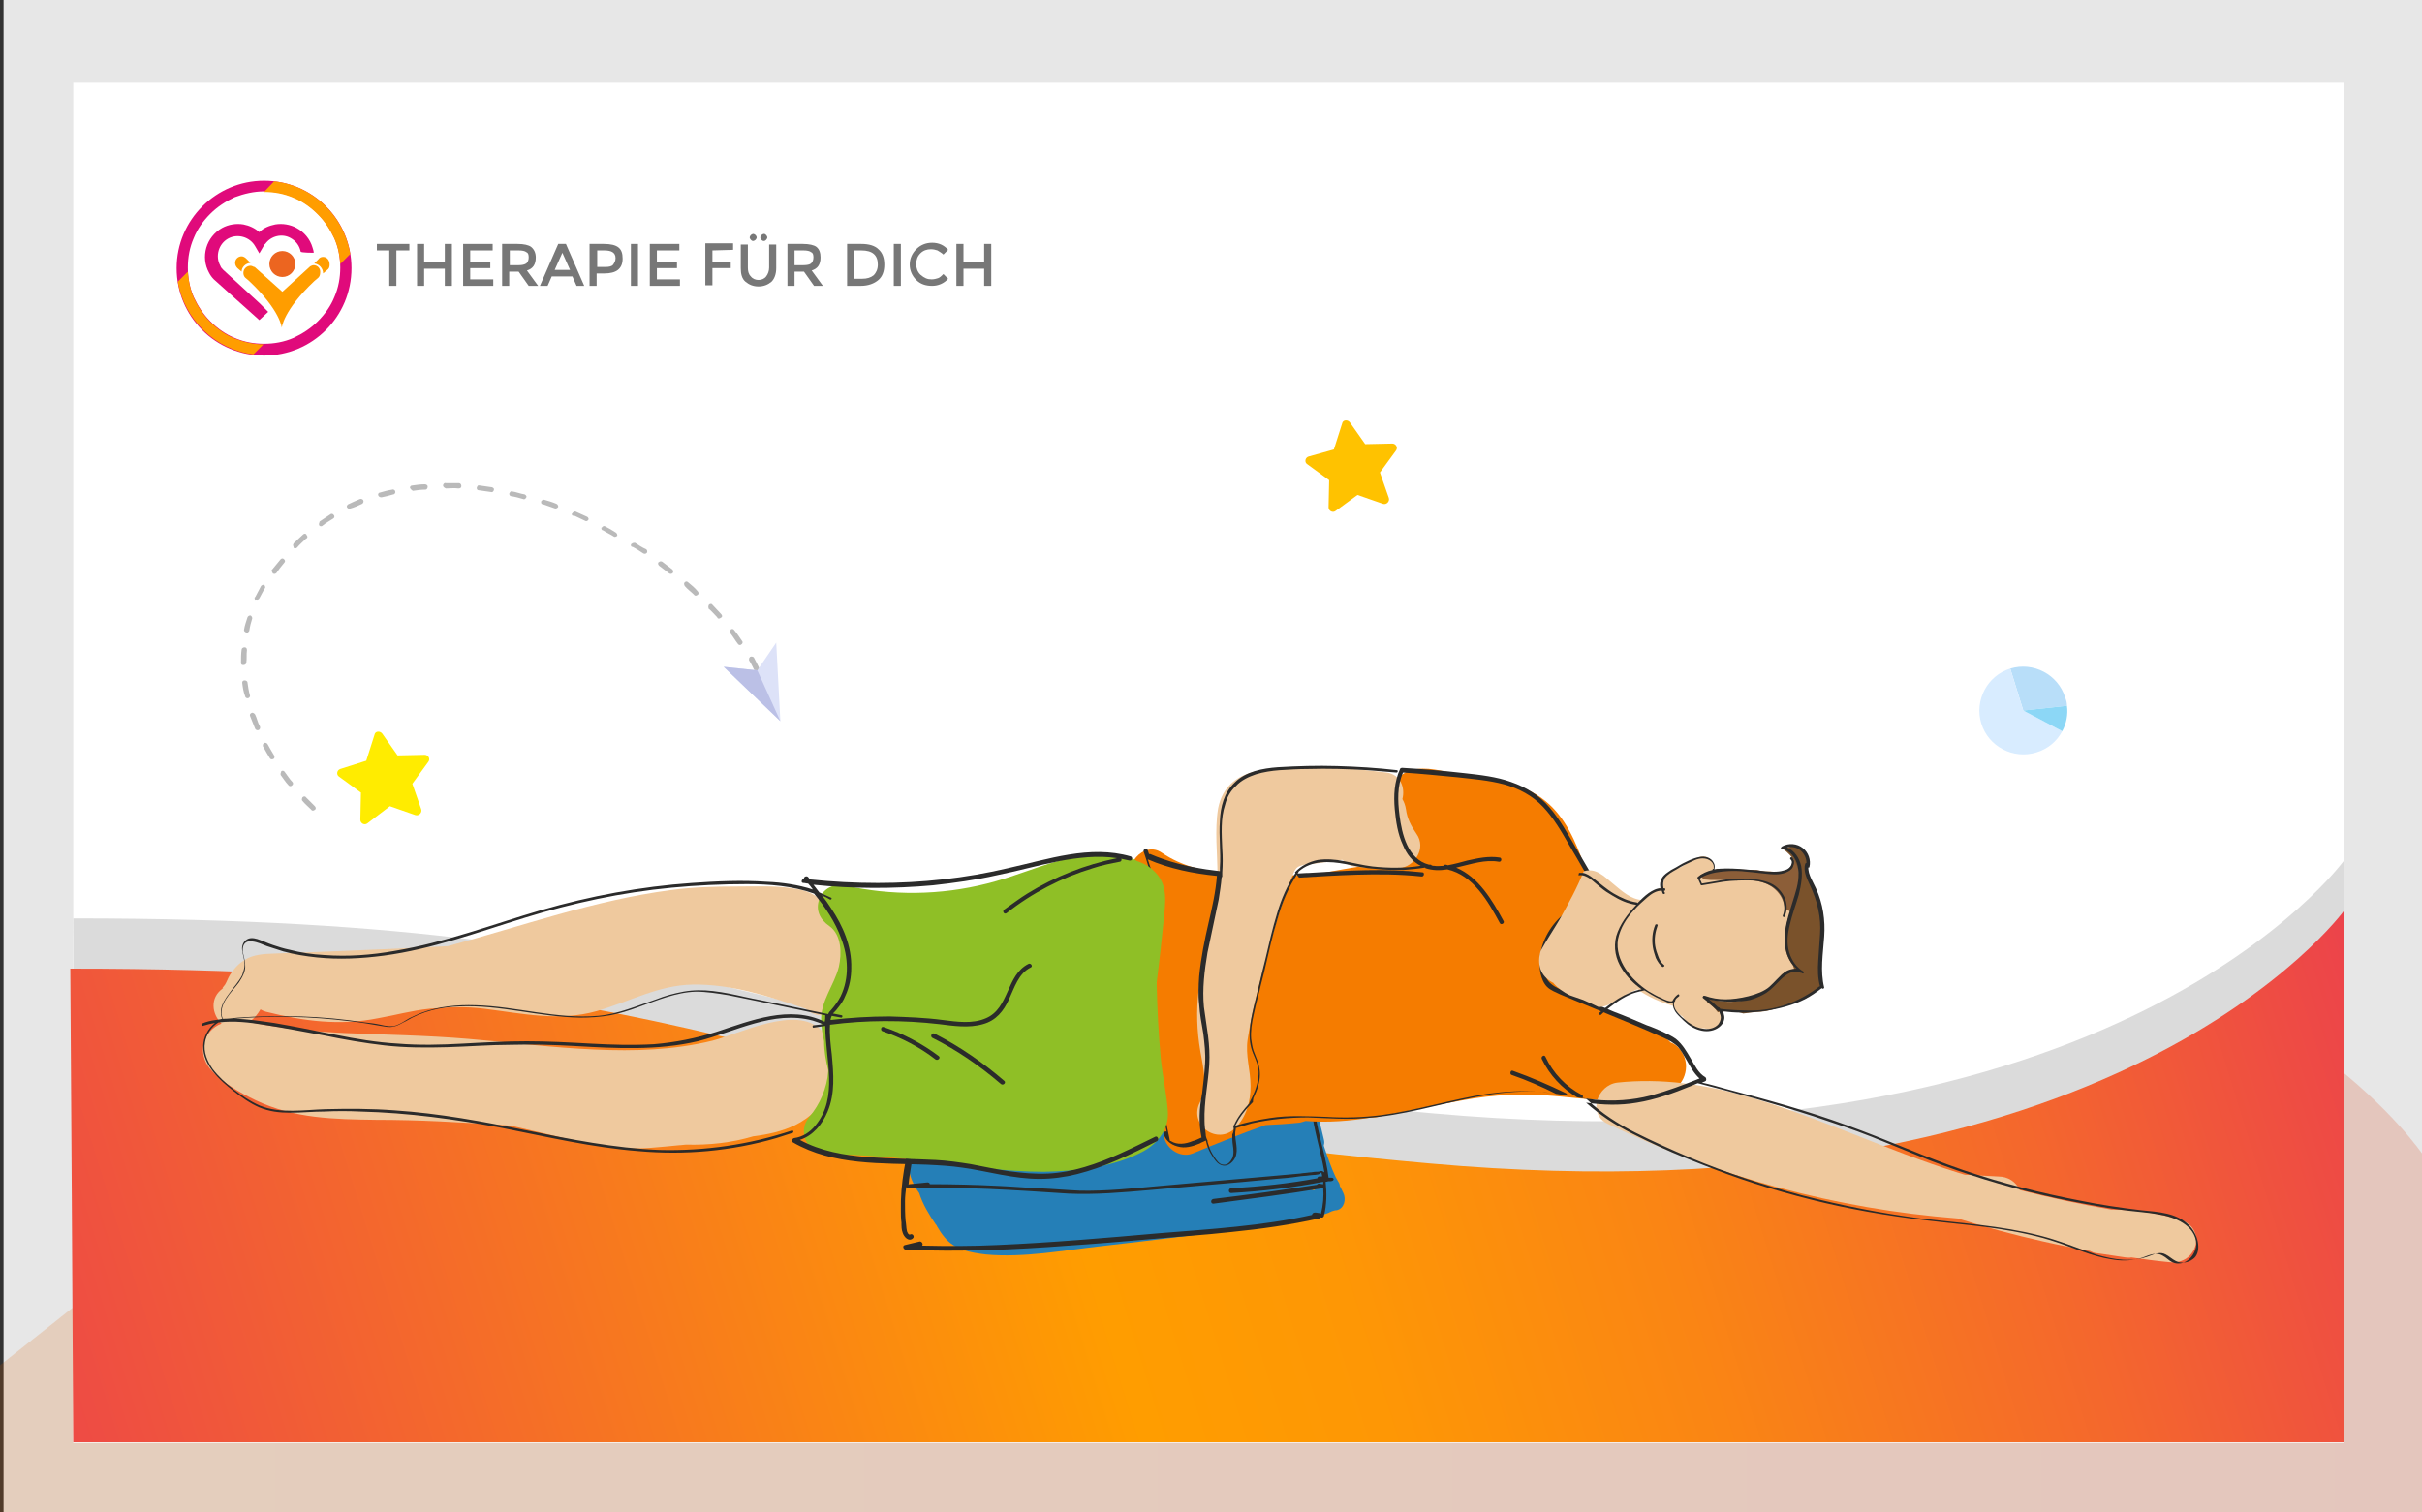 <?xml version="1.0" encoding="utf-8"?>
<!-- Generator: Adobe Illustrator 24.3.0, SVG Export Plug-In . SVG Version: 6.00 Build 0)  -->
<svg version="1.1" id="Ebene_1" xmlns="http://www.w3.org/2000/svg" xmlns:xlink="http://www.w3.org/1999/xlink" x="0px" y="0px"
	 viewBox="0 0 410 256" style="enable-background:new 0 0 410 256;" xml:space="preserve">
<rect x="0" y="0" width="410" height="256" fill="#333333" stroke="none"/>
<style type="text/css">
	.st0{fill:#E7E7E7;}
	.st1{opacity:0.18;fill:url(#SVGID_1_);enable-background:new    ;}
	.st2{fill:#FFFFFF;}
	.st3{fill:#FFC200;}
	.st4{fill:#B8DEF9;}
	.st5{fill:#D8ECFF;}
	.st6{fill:#8CD7F6;}
	.st7{fill:#FFEC00;}
	.st8{fill:#BABABA;}
	.st9{fill:#DDE2F8;}
	.st10{fill:#BBC0E6;}
	.st11{fill:#777777;}
	.st12{fill:#E00A7B;}
	.st13{fill:#FF9D00;}
	.st14{fill:#EC6520;}
	.st15{fill:#DBDBDB;}
	.st16{fill:url(#SVGID_2_);}
	.st17{fill:#257FB7;}
	.st18{fill:#2B2B2B;}
	.st19{fill:#F57C00;}
	.st20{fill:#EFC99E;}
	.st21{fill:#8FBF26;}
	.st22{fill:#8C5E38;}
	.st23{fill:#7A522B;}
</style>
<rect x="0.6" class="st0" width="409.4" height="256"/>
<linearGradient id="SVGID_1_" gradientUnits="userSpaceOnUse" x1="-1.217" y1="-692.353" x2="411.236" y2="-692.353" gradientTransform="matrix(1 0 0 -1 0 -488)">
	<stop  offset="0" style="stop-color:#D66100"/>
	<stop  offset="1" style="stop-color:#D83300"/>
</linearGradient>
<path class="st1" d="M410.9,196.6c0,0-15-24.8-63.5-41.3S37.3,205.9,15.6,218.8l-15.9,12.6V256h410.4L410.9,196.6z"/>
<g>
	<g>
		<rect x="12.4" y="14" class="st2" width="384.4" height="230.3"/>
	</g>
</g>
<path class="st3" d="M229.8,83.8l4.3,1.5c0.6,0.2,1.2-0.4,1-1l-1.5-4.3l2.7-3.7c0.4-0.5,0-1.2-0.6-1.2l-4.6,0.1l-2.6-3.7
	c-0.4-0.5-1.2-0.4-1.3,0.2l-1.4,4.4l-4.3,1.2c-0.6,0.2-0.7,1-0.2,1.3l3.7,2.7l-0.1,4.6c0,0.6,0.7,1,1.2,0.6L229.8,83.8z"/>
<g>
	<path class="st4" d="M349.9,119.5c0-0.5-0.1-0.9-0.3-1.4c-1.2-3.9-5.4-6.1-9.3-4.9l2.2,7.1L349.9,119.5z"/>
	<path class="st5" d="M340.3,113.2c-3.9,1.2-6.1,5.4-4.9,9.3s5.4,6.1,9.3,4.9c2-0.6,3.5-1.9,4.4-3.6l-6.6-3.5L340.3,113.2z"/>
	<path class="st6" d="M342.5,120.3l6.6,3.5c0.7-1.3,1-2.8,0.8-4.3L342.5,120.3z"/>
</g>
<path class="st7" d="M66,136.5l4.3,1.5c0.6,0.2,1.2-0.4,1-1l-1.5-4.3l2.7-3.7c0.4-0.5,0-1.2-0.6-1.2l-4.6,0.1l-2.6-3.7
	c-0.4-0.5-1.2-0.4-1.3,0.2l-1.4,4.4l-4.4,1.4c-0.6,0.2-0.7,1-0.2,1.3l3.7,2.7l-0.1,4.6c0,0.6,0.7,1,1.2,0.6L66,136.5z"/>
<g>
	<path class="st8" d="M40.8,112.2L40.8,112.2c0-0.7,0-1.5,0.1-2.2c0-0.2,0.2-0.4,0.5-0.4s0.4,0.2,0.4,0.5c-0.1,0.7,0,1.4-0.1,2.1
		c0,0.2-0.2,0.4-0.5,0.4S40.8,112.5,40.8,112.2z M41,115.6c0-0.2,0.1-0.4,0.4-0.4c0.2,0,0.5,0.1,0.5,0.4c0.1,0.7,0.2,1.4,0.4,2.1
		c0.1,0.2-0.1,0.5-0.3,0.5c-0.2,0.1-0.5-0.1-0.5-0.3C41.2,117.1,41.1,116.4,41,115.6C41,115.7,41,115.7,41,115.6z M41.3,106.7
		L41.3,106.7c0.1-0.8,0.4-1.5,0.6-2.2c0.1-0.2,0.3-0.3,0.5-0.3c0.2,0.1,0.3,0.3,0.3,0.5c-0.2,0.6-0.4,1.4-0.5,2.1
		c-0.1,0.2-0.3,0.4-0.5,0.3C41.4,107,41.3,106.8,41.3,106.7z M42.3,121.1c0-0.2,0.1-0.3,0.3-0.4s0.5,0.1,0.6,0.3
		c0.3,0.6,0.4,1.3,0.8,2c0.1,0.2,0,0.5-0.2,0.6s-0.5,0-0.6-0.2c-0.3-0.7-0.5-1.3-0.8-2C42.3,121.2,42.3,121.1,42.3,121.1z
		 M43.1,101.3c0-0.1,0-0.2,0.1-0.2c0.3-0.6,0.7-1.3,1-1.9c0.2-0.2,0.4-0.2,0.5-0.2c0.2,0.2,0.2,0.4,0.2,0.5c-0.4,0.6-0.7,1.3-1,1.8
		c-0.1,0.2-0.4,0.3-0.5,0.2C43.2,101.6,43.1,101.5,43.1,101.3z M44.5,126.2c0-0.2,0.1-0.3,0.2-0.4c0.2-0.1,0.5,0,0.6,0.2
		c0.3,0.6,0.7,1.2,1.1,1.9c0.1,0.2,0.1,0.5-0.1,0.6s-0.5,0.1-0.6-0.1c-0.4-0.6-0.7-1.2-1.1-1.9C44.5,126.4,44.5,126.3,44.5,126.2z
		 M46,96.6c0-0.1,0-0.2,0.1-0.2c0.5-0.6,0.9-1.1,1.4-1.7c0.2-0.2,0.4-0.2,0.6,0s0.2,0.4,0,0.6c-0.5,0.6-0.9,1.1-1.3,1.7
		c-0.2,0.2-0.4,0.2-0.6,0.1C46,96.8,46,96.6,46,96.6z M47.5,131c0-0.2,0.1-0.2,0.1-0.4c0.2-0.2,0.5-0.1,0.6,0.1
		c0.4,0.5,0.8,1.2,1.3,1.7c0.2,0.2,0.1,0.5-0.1,0.6c-0.2,0.2-0.5,0.1-0.6-0.1c-0.5-0.5-0.9-1.2-1.3-1.7
		C47.5,131.2,47.5,131.1,47.5,131z M49.6,92.3c0-0.1,0.1-0.2,0.1-0.3c0.5-0.5,1.1-1,1.6-1.5c0.2-0.2,0.5-0.2,0.6,0.1
		c0.2,0.2,0.2,0.5-0.1,0.6c-0.5,0.5-1.1,1-1.5,1.5c-0.2,0.2-0.5,0.2-0.6,0C49.7,92.5,49.6,92.4,49.6,92.3z M51.1,135.3
		c0-0.1,0.1-0.2,0.1-0.3c0.2-0.2,0.5-0.2,0.6,0c0.5,0.5,1,1,1.5,1.5c0.2,0.2,0.2,0.5,0,0.6c-0.2,0.2-0.5,0.2-0.6,0
		c-0.5-0.5-1.1-1-1.5-1.5C51.1,135.5,51.1,135.5,51.1,135.3z M54,88.7c0-0.2,0.1-0.2,0.1-0.4c0.6-0.4,1.2-0.8,1.8-1.2
		c0.2-0.2,0.5-0.1,0.6,0.1c0.2,0.2,0.1,0.5-0.1,0.6c-0.6,0.4-1.2,0.7-1.8,1.2c-0.2,0.2-0.5,0.1-0.6-0.1C54,88.9,54,88.8,54,88.7z
		 M58.7,85.8c0-0.2,0.1-0.3,0.2-0.4c0.6-0.3,1.3-0.6,2-0.9c0.2-0.1,0.5,0,0.6,0.2s0,0.5-0.2,0.6c-0.6,0.3-1.3,0.6-2,0.8
		C59.1,86.2,58.8,86.1,58.7,85.8C58.7,85.9,58.7,85.9,58.7,85.8z M64,83.8c0-0.2,0.1-0.4,0.3-0.4c0.7-0.2,1.4-0.4,2.1-0.5
		c0.2-0.1,0.5,0.1,0.5,0.3c0.1,0.2-0.1,0.5-0.3,0.5c-0.7,0.2-1.4,0.4-2,0.5C64.3,84.2,64.1,84.1,64,83.8L64,83.8z M69.4,82.6
		c0-0.2,0.1-0.4,0.4-0.4c0.7-0.1,1.4-0.2,2.1-0.2c0.2,0,0.5,0.1,0.5,0.4c0,0.2-0.1,0.5-0.4,0.5c-0.7,0-1.4,0.1-2.1,0.2
		C69.7,83,69.5,82.8,69.4,82.6L69.4,82.6z M75,82.2L75,82.2c0-0.2,0.2-0.5,0.5-0.4c0.7,0,1.4,0,2.2,0c0.2,0,0.4,0.2,0.4,0.5
		s-0.2,0.4-0.5,0.4c-0.7-0.1-1.4,0-2.1,0C75.2,82.6,75,82.4,75,82.2z M80.7,82.6C80.7,82.5,80.7,82.5,80.7,82.6
		c0.1-0.3,0.2-0.5,0.5-0.4c0.7,0.1,1.4,0.2,2.1,0.3c0.2,0.1,0.4,0.2,0.3,0.5c-0.1,0.2-0.2,0.4-0.5,0.3c-0.7-0.1-1.4-0.2-2.1-0.3
		C80.8,83,80.7,82.8,80.7,82.6z M86.2,83.6L86.2,83.6c0.1-0.3,0.3-0.5,0.5-0.4c0.7,0.1,1.4,0.4,2.1,0.5c0.2,0.1,0.4,0.3,0.3,0.5
		s-0.3,0.4-0.5,0.3c-0.7-0.2-1.4-0.4-2.1-0.5C86.3,84,86.2,83.7,86.2,83.6z M91.6,85.1c0-0.1,0-0.1,0-0.2c0.1-0.2,0.3-0.3,0.5-0.3
		c0.7,0.2,1.4,0.4,2.1,0.7c0.2,0.1,0.3,0.3,0.3,0.5c-0.1,0.2-0.3,0.3-0.5,0.3c-0.6-0.2-1.4-0.5-2-0.7C91.7,85.4,91.6,85.2,91.6,85.1
		z M96.8,87.1c0-0.1,0-0.2,0.1-0.2c0.1-0.2,0.3-0.3,0.5-0.3c0.6,0.3,1.4,0.6,2,0.9c0.2,0.1,0.3,0.4,0.2,0.5
		c-0.1,0.2-0.4,0.3-0.5,0.2c-0.6-0.3-1.3-0.6-1.9-0.9C96.9,87.4,96.8,87.2,96.8,87.1z M101.8,89.5c0-0.1,0-0.2,0.1-0.2
		c0.1-0.2,0.4-0.3,0.5-0.2c0.6,0.3,1.3,0.7,1.9,1.1c0.2,0.2,0.2,0.4,0.2,0.5c-0.2,0.2-0.4,0.2-0.5,0.2c-0.6-0.4-1.3-0.7-1.9-1.1
		C101.9,89.8,101.8,89.6,101.8,89.5z M106.8,92.3c0-0.1,0-0.2,0.1-0.2c0.2-0.2,0.4-0.2,0.6-0.2c0.6,0.4,1.2,0.8,1.9,1.1
		c0.2,0.2,0.2,0.4,0.1,0.6c-0.2,0.2-0.4,0.2-0.6,0.1c-0.6-0.4-1.2-0.8-1.8-1.1C106.8,92.6,106.8,92.4,106.8,92.3z M111.4,95.4
		c0-0.1,0-0.2,0.1-0.2c0.2-0.2,0.4-0.2,0.6-0.1c0.6,0.5,1.1,0.8,1.7,1.3c0.2,0.2,0.2,0.4,0.1,0.6c-0.2,0.2-0.4,0.2-0.6,0.1
		c-0.6-0.5-1.1-0.8-1.7-1.3C111.4,95.6,111.4,95.5,111.4,95.4z M115.8,98.9c0-0.1,0-0.2,0.1-0.3c0.2-0.2,0.4-0.2,0.6,0
		c0.6,0.5,1.1,0.9,1.6,1.5c0.2,0.2,0.2,0.5,0,0.6c-0.2,0.2-0.5,0.2-0.6,0c-0.5-0.5-1.1-0.9-1.6-1.5C115.9,99.1,115.8,99,115.8,98.9z
		 M119.9,102.7c0-0.1,0.1-0.2,0.1-0.3c0.2-0.2,0.5-0.2,0.6,0c0.5,0.5,1,1.1,1.5,1.6c0.2,0.2,0.2,0.5-0.1,0.6
		c-0.2,0.2-0.5,0.2-0.6-0.1c-0.5-0.5-1-1.1-1.5-1.5C120,102.9,119.9,102.8,119.9,102.7z M123.6,106.9c0-0.2,0.1-0.2,0.1-0.3
		c0.2-0.2,0.5-0.1,0.6,0.1c0.5,0.6,0.9,1.2,1.3,1.8c0.2,0.2,0.1,0.5-0.1,0.6c-0.2,0.2-0.5,0.1-0.6-0.1c-0.4-0.5-0.8-1.2-1.2-1.7
		C123.6,107.1,123.6,107,123.6,106.9z M126.8,111.6c0-0.2,0.1-0.3,0.2-0.4c0.2-0.1,0.5,0,0.6,0.1c0.3,0.6,0.7,1.3,1,2
		c0.1,0.2,0,0.5-0.2,0.6s-0.5,0-0.6-0.2c-0.3-0.6-0.6-1.3-1-1.9C126.8,111.8,126.8,111.7,126.8,111.6z"/>
</g>
<g>
	<g>
		<polygon class="st9" points="132.1,122.1 131.4,108.8 128.2,113.5 122.5,112.9 		"/>
	</g>
	<g>
		<polygon class="st10" points="132.1,122.1 128.2,113.5 122.5,112.9 		"/>
	</g>
</g>
<g>
	<g>
		<g>
			<g>
				<path class="st11" d="M67.1,42.4v6h-1.2v-6h-2.1v-1.1h5.5v1.1H67.1z"/>
			</g>
		</g>
		<g>
			<g>
				<path class="st11" d="M70.6,48.4v-7.1h1.2v3.1h3.5v-3.1h1.2v7.1h-1.2v-2.9h-3.5v2.9H70.6z"/>
			</g>
		</g>
		<g>
			<g>
				<path class="st11" d="M83.4,41.3v1.1h-3.8v1.9H83v1.1h-3.4v1.9h3.9v1.1h-5.1v-7.1H83.4z"/>
			</g>
		</g>
		<g>
			<g>
				<path class="st11" d="M90.7,43.6c0,1.2-0.5,1.9-1.5,2.2l1.9,2.6h-1.6L87.8,46h-1.6v2.4H85v-7.1h2.6c1.1,0,1.9,0.2,2.3,0.5
					C90.4,42.2,90.7,42.8,90.7,43.6z M89.1,44.6c0.2-0.2,0.4-0.5,0.4-1s-0.1-0.8-0.4-0.9c-0.2-0.2-0.7-0.3-1.3-0.3h-1.5v2.5h1.5
					C88.4,44.9,88.8,44.8,89.1,44.6z"/>
			</g>
		</g>
		<g>
			<g>
				<path class="st11" d="M93.4,46.8l-0.7,1.6h-1.3l3.1-7.1h1.3l3.1,7.1h-1.3l-0.7-1.6H93.4z M96.5,45.7l-1.3-2.9l-1.3,2.9H96.5z"/>
			</g>
		</g>
		<g>
			<g>
				<path class="st11" d="M104.7,41.9c0.5,0.4,0.7,1,0.7,1.9s-0.3,1.5-0.8,1.9s-1.3,0.6-2.3,0.6H101v2.1h-1.2v-7.1h2.4
					C103.4,41.3,104.2,41.5,104.7,41.9z M103.8,44.8c0.2-0.3,0.4-0.6,0.4-1.1s-0.2-0.8-0.5-1s-0.8-0.3-1.4-0.3h-1.2v2.8h1.4
					C103.1,45.2,103.6,45.1,103.8,44.8z"/>
			</g>
		</g>
		<g>
			<g>
				<path class="st11" d="M106.8,41.3h1.2v7.1h-1.2V41.3z"/>
			</g>
		</g>
		<g>
			<g>
				<path class="st11" d="M115,41.3v1.1h-3.8v1.9h3.4v1.1h-3.4v1.9h3.9v1.1H110v-7.1H115z"/>
			</g>
		</g>
		<g>
			<g>
				<path class="st11" d="M120.6,42.4v1.9h3.1v1.1h-3.1v2.9h-1.2v-7.1h4.7v1.1L120.6,42.4L120.6,42.4z"/>
			</g>
		</g>
		<g>
			<g>
				<path class="st11" d="M127.1,46.8c0.3,0.4,0.8,0.6,1.3,0.6c0.5,0,1-0.2,1.3-0.6c0.3-0.4,0.5-0.9,0.5-1.5v-3.9h1.2v4
					c0,1-0.3,1.8-0.8,2.3c-0.6,0.5-1.3,0.8-2.2,0.8c-0.9,0-1.6-0.3-2.2-0.8s-0.8-1.3-0.8-2.3v-4h1.2v3.9
					C126.6,45.9,126.7,46.4,127.1,46.8z M127.5,40.8c-0.2,0-0.3-0.1-0.4-0.2c-0.1-0.1-0.2-0.3-0.2-0.4c0-0.1,0.1-0.3,0.2-0.4
					c0.1-0.1,0.3-0.2,0.4-0.2s0.3,0.1,0.4,0.2c0.1,0.1,0.2,0.3,0.2,0.4c0,0.1-0.1,0.3-0.2,0.4C127.8,40.7,127.6,40.8,127.5,40.8z
					 M129.3,40.8c-0.2,0-0.3-0.1-0.4-0.2s-0.2-0.3-0.2-0.4c0-0.1,0.1-0.3,0.2-0.4s0.3-0.2,0.4-0.2c0.2,0,0.3,0.1,0.4,0.2
					c0.1,0.1,0.2,0.3,0.2,0.4c0,0.1-0.1,0.3-0.2,0.4S129.5,40.8,129.3,40.8z"/>
			</g>
		</g>
		<g>
			<g>
				<path class="st11" d="M138.9,43.6c0,1.2-0.5,1.9-1.5,2.2l1.9,2.6h-1.5l-1.7-2.4h-1.6v2.4h-1.2v-7.1h2.6c1.1,0,1.9,0.2,2.3,0.5
					C138.7,42.2,138.9,42.8,138.9,43.6z M137.3,44.6c0.2-0.2,0.4-0.5,0.4-1s-0.1-0.8-0.4-0.9c-0.2-0.2-0.7-0.3-1.3-0.3h-1.5v2.5h1.5
					C136.6,44.9,137.1,44.8,137.3,44.6z"/>
			</g>
		</g>
		<g>
			<g>
				<path class="st11" d="M148.7,42.2c0.7,0.6,1,1.5,1,2.6s-0.3,2-1,2.6s-1.7,1-3,1h-2.3v-7.1h2.4C147.1,41.3,148.1,41.6,148.7,42.2
					z M148.6,44.8c0-1.6-0.9-2.4-2.8-2.4h-1.2v4.8h1.3c0.9,0,1.5-0.2,2-0.6C148.3,46.2,148.6,45.6,148.6,44.8z"/>
			</g>
		</g>
		<g>
			<g>
				<path class="st11" d="M151.3,41.3h1.2v7.1h-1.2V41.3z"/>
			</g>
		</g>
		<g>
			<g>
				<path class="st11" d="M157.7,47.3c0.4,0,0.8-0.1,1.1-0.2c0.3-0.1,0.6-0.4,0.9-0.7l0.8,0.8c-0.7,0.8-1.7,1.2-2.7,1.2
					c-1.1,0-2-0.3-2.7-1s-1.1-1.6-1.1-2.6s0.4-1.9,1.1-2.6c0.7-0.7,1.6-1.1,2.7-1.1s2,0.4,2.7,1.2l-0.8,0.8c-0.3-0.3-0.7-0.5-1-0.7
					c-0.3-0.1-0.7-0.2-1.1-0.2c-0.7,0-1.3,0.2-1.8,0.7s-0.7,1.1-0.7,1.8s0.2,1.3,0.7,1.8C156.5,47.1,157,47.3,157.7,47.3z"/>
			</g>
		</g>
		<g>
			<g>
				<path class="st11" d="M161.9,48.4v-7.1h1.2v3.1h3.5v-3.1h1.2v7.1h-1.2v-2.9h-3.5v2.9H161.9z"/>
			</g>
		</g>
	</g>
	<g>
		<path class="st12" d="M44.7,32.4c1.7,0,3.4,0.3,5,1c1.5,0.6,2.9,1.6,4.1,2.8c1.2,1.2,2.1,2.6,2.8,4.1c0.7,1.6,1,3.3,1,5
			s-0.3,3.4-1,5c-0.6,1.5-1.6,2.9-2.8,4.1c-1.2,1.2-2.6,2.1-4.1,2.8c-1.6,0.7-3.3,1-5,1s-3.4-0.3-5-1c-1.5-0.6-2.9-1.6-4.1-2.8
			c-1.2-1.2-2.1-2.6-2.8-4.1c-0.7-1.6-1-3.3-1-5s0.3-3.4,1-5c0.6-1.5,1.6-2.9,2.8-4.1c1.2-1.2,2.6-2.1,4.1-2.8
			C41.3,32.8,43,32.4,44.7,32.4 M44.7,30.6c-8.1,0-14.8,6.6-14.8,14.8s6.6,14.8,14.8,14.8s14.8-6.6,14.8-14.8S52.9,30.6,44.7,30.6
			L44.7,30.6z"/>
		<path class="st13" d="M42.9,60l1.7-1.7c-1.7,0-3.3-0.4-4.9-1c-1.5-0.6-2.9-1.6-4.1-2.8c-1.2-1.2-2.1-2.6-2.8-4.1
			c-0.6-1.4-0.9-2.9-1-4.4l-1.7,1.7C31.2,54.1,36.4,59.2,42.9,60z"/>
		<path class="st13" d="M46.4,30.7l-1.7,1.8l0,0c1.7,0,3.4,0.3,5,1c1.5,0.6,2.9,1.6,4.1,2.8c1.2,1.2,2.1,2.6,2.8,4.1
			c0.6,1.4,0.9,2.8,1,4.3l1.7-1.7C58.2,36.4,52.9,31.4,46.4,30.7z"/>
		<ellipse class="st14" cx="47.8" cy="44.7" rx="2.2" ry="2.2"/>
		<path class="st12" d="M53.1,42.8c0-0.3-0.1-0.6-0.2-0.9c-0.4-1.4-1.4-2.6-2.7-3.3c-1.1-0.6-2.4-0.8-3.6-0.6c-1,0.2-2,0.6-2.7,1.3
			c-0.8-0.7-1.7-1.1-2.7-1.3c-1.2-0.2-2.5,0-3.6,0.6c-2.7,1.5-3.7,4.9-2.2,7.6c0.2,0.4,0.5,0.8,0.8,1.1l0,0l7.7,6.9l1.5-1.4
			l-1.5-1.5l-6.1-5.6c-0.2-0.2-0.4-0.4-0.5-0.7c-0.9-1.6-0.3-3.7,1.3-4.6c1.6-0.9,3.7-0.3,4.6,1.3l0.7,1.2l0.7-1.2l0,0
			c0-0.1,0.1-0.2,0.2-0.3c0,0,0-0.1,0.1-0.1c1-1.4,2.9-1.8,4.3-1c0.9,0.5,1.5,1.3,1.7,2.3C50.9,42.8,53.1,42.8,53.1,42.8z"/>
		<path class="st2" d="M54.1,46.7L54.1,46.7C54.1,46.6,54.2,46.6,54.1,46.7C54.1,46.6,54.1,46.6,54.1,46.7z"/>
		<path class="st2" d="M41.4,46.6L41.4,46.6L41.4,46.6L41.4,46.6z"/>
		<path class="st13" d="M54.7,43.5c-0.3,0-0.6,0.1-0.8,0.4l-0.7,0.7c0.8,0.1,1.5,0.8,1.5,1.7l0.7-0.6c0.3-0.2,0.4-0.5,0.4-0.9
			C55.8,44,55.3,43.5,54.7,43.5z"/>
		<path class="st13" d="M42.4,44.5l-0.7-0.7c-0.2-0.2-0.5-0.4-0.8-0.4c-0.6,0-1.1,0.5-1.1,1.1c0,0.4,0.2,0.7,0.4,0.9l0.7,0.6
			C40.9,45.3,41.5,44.6,42.4,44.5z"/>
		<path class="st13" d="M53.1,44.9c-0.2,0-0.4,0.1-0.6,0.2l-0.1,0.1l-4.6,4.2l-4.7-4.2c0,0,0,0-0.1,0c-0.2-0.1-0.4-0.2-0.6-0.2
			c-0.6,0-1.2,0.5-1.2,1.2c0,0.3,0.1,0.6,0.3,0.8l0,0l0.7,0.6c5.3,5,5.5,7.9,5.5,7.9s0.2-2.9,5.5-7.9l0.7-0.6l0,0
			c0.2-0.2,0.3-0.5,0.3-0.8C54.3,45.4,53.7,44.9,53.1,44.9z"/>
	</g>
</g>
<path class="st15" d="M13.4,226.4h383.4v-80.7c0,0-38.4,53.2-154.3,42.8c-115.8-10.3-114.2-33-230.1-33
	C12.5,155.5,12.2,227.6,13.4,226.4z"/>
<linearGradient id="SVGID_2_" gradientUnits="userSpaceOnUse" x1="-113.215" y1="-46.655" x2="474.458" y2="135.727" gradientTransform="matrix(1 0 0 -1 0 256)">
	<stop  offset="0" style="stop-color:#E00A7B"/>
	<stop  offset="0.505" style="stop-color:#FF9D00"/>
	<stop  offset="0.569" style="stop-color:#FE9705"/>
	<stop  offset="0.658" style="stop-color:#FA8514"/>
	<stop  offset="0.762" style="stop-color:#F4672D"/>
	<stop  offset="0.877" style="stop-color:#EB3E4F"/>
	<stop  offset="1" style="stop-color:#E00A7B"/>
</linearGradient>
<path class="st16" d="M12.4,244.2h384.4v-90c0,0-38.5,53.2-154.7,42.8C126,186.7,128,164,11.9,164C11.9,164.1,12.4,238.9,12.4,244.2
	z"/>
<g>
	<g>
		<g>
			<path class="st17" d="M226.8,200.8c0-0.3-0.1-0.5-0.3-0.8c-0.1-0.2-0.3-0.5-0.4-0.7c-0.8-1.7-1.4-3.5-2-5.3v-0.1
				c0.1-0.3,0.1-0.6,0-1c-0.5-2.2-1.1-4.3-1.6-6.5c-0.6-0.4-1.2-1.1-1.5-2c-1.1-3.2-2.1-6.4-3.1-9.6c-1.2-0.3-2.7-0.2-4-0.1
				c-3.9,0.2-7.8,0.3-11.6,0.5c-7.8,0.3-15.5,0.6-23.3,1c-3.9,0.2-7.8,0.3-11.6,0.5c-2.7,0.1-6.3,0-8.5,2c-2.1,2-2.8,5.8-3.5,8.5
				c-0.8,3.2-1.7,6.8-1.6,10.1c0.1,1.8,0.8,3.3,1.8,4.7c0.6,1.9,1.7,3.7,2.8,5.3c0.1,0.1,0.2,0.2,0.2,0.3c0.4,0.7,0.8,1.3,1.3,1.9
				c1.7,2.1,4.4,2.6,7,2.9c6.4,0.6,13.1-0.7,19.4-1.4c8.6-1,17.4-2,26.1-3.3c4.3-0.4,8.7-0.9,12.6-2.4c0.1-0.1,0.3-0.1,0.4-0.2
				c0.3-0.1,0.6-0.2,0.9-0.2c1.3-0.3,1.6-1.9,1.1-2.9C227.1,201.4,227,201.1,226.8,200.8z M222.1,201.5c0.1-0.1,0.2-0.1,0.3-0.2
				c0.1,0.1,0.1,0.1,0.2,0.2C222.4,201.5,222.3,201.5,222.1,201.5z"/>
			<path class="st18" d="M225.4,199.4c-0.2,0-0.3,0-0.5,0c-0.2-1.7-0.6-3.4-1-5c-0.5-2-1-4-1.3-6.1s-0.3-4.3-0.6-6.4
				c-0.3-2.3-0.8-4.5-1.5-6.7c0.2-0.2,0-0.6-0.3-0.6c-8,0.3-16,0.6-24,1.1s-16,1-24,1.6c-4.3,0.3-8.6,0.7-12.8,1.1
				c0-0.3,0-0.5,0-0.8c0-0.5-0.8-0.5-0.8,0c0,0.3,0,0.6-0.1,0.9c-0.3,0.1-0.3,0.5-0.1,0.7c-0.3,1.8-1,3.6-1.6,5.3
				c-0.8,2.3-1.5,4.5-2.2,6.8c-1.3,4.5-2.2,9.1-2.1,13.7c0,0.7,0,1.3,0.1,2c0,0.6,0,1.2,0.2,1.7c0.2,0.7,1,1.6,1.7,1
				c0.4-0.3,0-0.9-0.4-0.7c-0.3,0.2-0.6-0.5-0.6-0.7c-0.1-0.5-0.1-1.1-0.2-1.6c-0.1-1.1-0.1-2.2-0.1-3.3c0-0.8,0.1-1.6,0.2-2.4
				c0.1,0.1,0.2,0.1,0.3,0.1c4.5,0,9.1,0,13.6,0.2s9.1,0.5,13.6,0.8c4.6,0.2,9.1-0.2,13.7-0.6c4.6-0.4,9.2-0.8,13.7-1.2
				c2.6-0.2,5.2-0.5,7.7-0.7c1.3-0.1,2.5-0.2,3.8-0.4c0.6-0.1,1.3-0.1,1.9-0.2c0.6-0.1,1.3,0,1.8-0.3c0.1-0.1,0.1-0.1,0.2-0.2
				c0,0.2,0.1,0.4,0.1,0.5s0,0.1,0,0.2c-0.2,0-0.3,0-0.5,0s-0.3,0.2-0.3,0.3c-4.8,0.9-9.7,1.4-14.6,1.7c-0.5,0-0.5,0.8,0,0.8
				c5.2-0.3,10.4-0.9,15.6-1.9c0,0.1,0,0.3,0,0.4h-0.1c-0.2,0-0.4-0.1-0.6-0.1c-0.2,0-0.3,0.1-0.4,0.2c-5.8,0.9-11.6,1.7-17.5,2.4
				c-0.5,0.1-0.5,0.8,0,0.8c6.1-0.8,12.3-1.6,18.4-2.6c0.1,0,0.2-0.1,0.2-0.1c0.1,1.5,0,2.9-0.4,4.4c0,0-0.1,0-0.1-0.1
				c-0.3,0-0.6-0.1-0.9-0.1c-0.3,0-0.5,0.2-0.5,0.4c-8.5,1.9-17.2,2.4-25.8,3.1c-9.1,0.8-18.3,1.6-27.5,2c-4.2,0.2-8.4,0.2-12.7,0.1
				c0.2-0.2,0-0.7-0.4-0.7c-0.8,0.2-1.6,0.4-2.5,0.6c-0.5,0.1-0.3,0.7,0.1,0.8c9.2,0.4,18.4,0,27.6-0.7c4.6-0.3,9.3-0.7,13.9-1.1
				c4.5-0.4,9.1-0.7,13.6-1.2c5-0.5,10-1.2,14.9-2.3c0.1,0,0.2-0.1,0.2-0.2c0.2,0.1,0.5,0.1,0.6-0.2c0.5-1.9,0.5-3.9,0.3-5.8
				c0.2,0,0.4-0.1,0.5-0.1C226,200.1,225.9,199.4,225.4,199.4z M223.5,198.3c-0.2,0.1-0.6,0.1-0.8,0.1c-0.3,0-0.6,0.1-0.9,0.1
				c-0.6,0.1-1.2,0.1-1.7,0.2c-1.1,0.1-2.3,0.2-3.4,0.3c-2.3,0.2-4.5,0.4-6.8,0.6c-4.5,0.4-9.1,0.8-13.6,1.2s-9,0.9-13.5,0.8
				c-2.3-0.1-4.5-0.3-6.8-0.4c-2.3-0.1-4.5-0.3-6.8-0.4c-3.9-0.2-7.9-0.3-11.8-0.3c0-0.2-0.2-0.3-0.4-0.3c-1,0.1-2,0.2-3,0.3
				c-0.1,0-0.1,0-0.2,0.1c0.1-1.2,0.3-2.3,0.5-3.5c0.8-4.3,2.2-8.4,3.6-12.5c0.6-1.8,1.3-3.5,1.6-5.4c7.8-0.7,15.6-1.3,23.4-1.9
				c8-0.6,16-1,24-1.4c4.4-0.2,8.7-0.4,13.1-0.5c0.6,1.9,1.1,3.9,1.4,6c0.3,2.1,0.4,4.2,0.6,6.3c0.4,3.7,1.6,7.2,2.2,10.8
				C223.9,198.3,223.7,198.2,223.5,198.3z"/>
			<path class="st18" d="M219.3,182.3c-0.7-1.8-1.1-3.7-1-5.7c0-0.4-0.6-0.5-0.7-0.1c-5.1,0.9-10.3,1.6-15.5,2.2
				c-0.5,0.1-0.5,0.8,0,0.8c5.2-0.5,10.3-1.3,15.4-2.1c0,1.8,0.4,3.6,1,5.3C218.8,183,219.5,182.7,219.3,182.3z"/>
		</g>
	</g>
	<path class="st19" d="M284.7,178.1c-0.5-0.8-1.1-1.3-1.9-1.6c-0.6-0.7-1.4-1.3-2.4-1.7c-0.8-0.3-1.6-0.6-2.4-0.9
		c-1.7-1-3.7-1.8-5.4-2.6c-2.4-1.1-4.8-2.3-7.2-3.4c-1.1-0.9-2.4-2-3.1-3.3s-0.3-2.8,0.2-4.2c1.1-2.7,2.8-5,4-7.7
		c0.2-0.1,0.3-0.2,0.5-0.3s0.3-0.2,0.5-0.3c2.2-1.4,2-4,0.7-5.5c-1.4-4-3.2-8.2-6.5-10.9c-4.2-3.5-9.8-3.9-15-4.7
		c-2.5-0.4-5.3-1.3-7.8-0.6c-2.8,0.8-4.1,3.7-4,6.4c0.2,3.6,2,6.6,4.7,8.7c-1.5,0.1-2.9,0.3-4.2,0.5c-4.5,0.5-8.9,1.3-13.4,2.2
		c-4.6,0-9.3,0-13.9-0.3c-4.1-0.3-8-1.2-11.4-3.5c-3.1-2.2-6.9,2.4-4.9,5.3c2,3,3.5,6.4,3.9,10.1c0.5,4.1-0.2,8.1-0.6,12.2
		c-0.4,3.7-0.2,7.3,1,10.8c-1.3,1.2-1.9,3-0.7,4.7c1.1,1.4,1.6,2.6,1.6,4.4c0,2.3,2.6,4.3,4.9,3.4c4.1-1.7,8.1-3.3,12.3-4.8
		c1.9-0.1,3.7-0.2,5.6-0.4c0.4,0,0.8-0.2,1.2-0.3c3.8,0.3,7.5,0,11.2-0.6c0.5,0,1,0,1.4-0.2c4.7-0.8,9.3-1.9,14-2.7
		c5.3-1,10.5-1.2,15.9-0.7c5.4,0.5,10.7,1.2,16.2,0.6c0.8-0.1,1.6-0.4,2.1-0.9c0.1,0,0.1-0.1,0.2-0.1s0.2,0,0.3-0.1
		C285.1,184,286.3,180.6,284.7,178.1z"/>
	<path class="st20" d="M239.8,141.2c-0.9-1.3-1.6-2.6-1.8-4.2c-0.1-0.6-0.3-1.2-0.6-1.7c0.5-1.9-0.3-4.2-2.7-4.5
		c-7.1-0.9-14.5-1.4-21.6-0.3c-3.6,0.6-6.2,2.7-6.9,6.4c-0.6,3.7-0.1,7.6-0.1,11.3c0,6.7-2.4,12.9-3.2,19.5
		c-0.4,3.5-0.3,6.8,0.3,10.3c0.5,2.8,1.3,6-0.1,8.7c-1.9,3.8,3,7.3,6,4.3c1.9-1.9,2.6-4.5,2.6-7.1c0-2.7-0.9-5.2-0.5-7.9
		c0.8-5.3,2.3-10.6,3.7-15.8c0.7-2.5,1.4-5.1,2.3-7.6c0.4-1.2,0.9-2.4,1.3-3.6c0.3-0.7,0.6-1.8,1.2-2.2c0.8-0.5,2.2-0.5,3.1-0.6
		c1.4-0.2,2.9-0.4,4.3-0.6c0.1,0,0.1,0,0.2,0c0.5,0.6,1.1,1,1.9,1.1c2.5,0.3,5,0.5,7.6,0.3C239.5,146.8,241.5,143.6,239.8,141.2z"/>
	<path class="st20" d="M369,206.5c-3.7-1.1-7.7-1.7-11.6-1.7c-5.2-0.9-10.4-2-15.5-3.3c-0.6-1.4-2-2.3-3.6-2.3
		c-1.9-0.1-3.8-0.2-5.7-0.3c-0.3-0.1-0.7-0.2-1-0.3c-12.2-3.8-23.7-9.5-36-13c-7-2-14.4-3.1-21.8-2.3c-3.4,0.4-5.2,5.3-1.6,7
		c18.6,9,38.7,14.4,59.2,16c4.8,1.5,9.6,2.8,14.5,3.9c2.6,0.6,5.3,1.1,7.9,1.6c0.4,0.2,0.8,0.4,1.3,0.4l4.7,0.7c0.3,0,0.6,0.1,1,0
		c2.1,0.3,4.2,0.6,6.4,0.8C372,214.3,373.7,207.9,369,206.5z"/>
	<path class="st20" d="M44.1,170.9c0.3,0.2,0.6,0.3,0.9,0.4c6.4,1.6,12.5,2.4,19,1.1c2.9-0.5,5.7-1.3,8.7-1.6c3.1-0.3,6.2-0.4,9.3,0
		c6.4,0.8,12.6,2.2,19,0.4c5.6-1.6,10.4-4.4,16.3-4.5c6.5-0.1,12.9,2,19.1,4.1c1.6,1.6,4.5,1.6,5.9-0.7c2.4-4,1.9-8.9-0.8-12.5
		c-0.5-3.6-2.6-6.3-6.2-7c-3.4-0.7-7.2-0.5-10.6-0.5c-3.7,0-7.4,0.1-11.1,0.6c-13,1.7-25.2,6.1-37.8,9.5c-7.5,0.4-15,0.7-22.5,1
		c-1.9,0.1-3.7,0.1-5.6,0.2c-1.7,0.1-3.5,0-5.2,0.6c-1.6,0.6-2.7,1.7-3.6,3.1c-0.3,0.5-0.5,1.1-0.8,1.6c-0.2,0.3-0.7,0.8-0.3,0.6
		c-2.4,1.6-1.9,4.5-0.3,6c-3.1,1.2-4.2,5-1.9,7.7c2,2.3,5,4,7.7,5.3c6.5,3.1,13.3,3.2,20.3,3.3c7.2,0,14.4,0.4,21.5,0.9
		c0.5,0,0.9,0.1,1.4,0.1c3,0.7,6,1.4,9,2.1c3.3,0.8,6.6,1.5,9.9,1.7c3.2,0.2,6.4-0.2,9.6-0.5c0.4,0,0.8-0.1,1.1-0.1
		c3.9,0.1,7.7-0.3,11.4-1.4c2.4-0.3,4.8-0.8,7.1-1.9c4.9-2.4,9.8-9,6.9-14.5c-0.5-0.9-1.5-1.5-2.5-1.6c-4.2-4.3-13.7,0.6-18.4,1.8
		c-6.5,1.6-13.2,1.8-19.9,1.5c-7.1-0.3-14.2-1.2-21.4-1.8c-7-0.6-14.1-0.7-21.1-1c-3.5-0.2-6.9-0.4-10.3-0.9
		c-1.6-0.2-3.3-0.5-4.9-0.8c-0.3-0.1-0.6-0.1-0.9-0.2C43.1,172.5,43.6,171.7,44.1,170.9z"/>
	<path class="st18" d="M240.6,148.4c0.5,0.1,0.6-0.7,0.2-0.7c-6.4-0.7-12.8-0.3-19.2,0.1c-0.8,0-1.5,0.1-2.3,0.1
		c0.2,0.2,0.4,0.4,0.6,0.7c3.2-0.2,6.5-0.4,9.7-0.5C233.2,148,236.9,148,240.6,148.4z"/>
	<path class="st18" d="M370.7,207.6c-2.1-2.3-5.4-2.4-8.3-2.7c-3.4-0.4-6.8-0.9-10.2-1.6c-6.8-1.3-13.4-3-19.9-5.2
		c-6.7-2.3-13-5.2-19.7-7.6c-6.6-2.4-13.4-4.3-20.3-6.1c-1.4-0.4-2.8-0.8-4.2-1.1c0.2-0.1,0.3-0.1,0.5-0.2c0.3-0.1,0.3-0.5,0.1-0.7
		c-1.2-0.7-1.8-2-2.5-3.2s-1.4-2.4-2.5-3.3c-0.7-0.5-1.4-0.8-2.2-1.2c-0.9-0.4-1.8-0.8-2.7-1.1c-1.9-0.8-3.7-1.6-5.6-2.3
		c-1.9-0.8-3.7-1.6-5.6-2.3l-2.7-1.2c-0.8-0.3-1.6-0.6-2.3-1.2c-1.3-1-1.4-3-1.2-4.5c0.1-1.4,0.6-2.8,1.3-4c1.6-2.8,4.5-4.8,7.8-5.1
		c0.5,0,0.5-0.8,0-0.7c-5.9,0.5-10.9,6.6-9.7,12.6c0.2,0.8,0.5,1.6,1.1,2.2c0.6,0.6,1.5,0.9,2.3,1.3c1.9,0.8,3.9,1.6,5.8,2.4
		c3.9,1.6,7.8,3.2,11.6,4.9c0.9,0.4,1.8,0.9,2.5,1.6c0.5,0.6,0.9,1.3,1.3,2c0.7,1.2,1.3,2.4,2.3,3.3c-2.7,1.1-5.4,2.1-8.3,2.9
		c-3.1,0.8-6.3,1-9.4,0.7c-0.7-0.1-1.4-0.2-2.1-0.3c0.1-0.2,0.1-0.4-0.1-0.5c-2.7-1.4-4.9-3.7-6.2-6.5c-0.2-0.4-0.8,0-0.6,0.4
		c1.3,2.7,3.4,5,6,6.5c-0.6-0.1-1.2-0.2-1.7-0.3c0-0.1,0-0.3-0.2-0.4c-2.9-1.4-5.9-2.7-9-3.8c-0.4-0.2-0.6,0.6-0.2,0.7
		c2.6,0.9,5.1,2,7.5,3.2c-0.9-0.1-1.7-0.3-2.6-0.3c-3-0.3-6-0.1-9,0.3c-6,0.9-11.9,2.8-17.9,3.6c-3.1,0.4-6.2,0.5-9.4,0.3
		c-3.2-0.1-6.3-0.3-9.5,0.2c-2,0.3-3.9,0.7-5.9,1.3c0.2-0.4,0.4-0.7,0.6-1.1c0.7-1.1,1.5-2,2.4-2.9c0-0.2,0-0.4,0.1-0.6l-0.1,0.1
		c0.4-0.9,0.8-1.7,1-2.7c0.3-1.3,0.2-2.5-0.2-3.7c-0.2-0.6-0.5-1.2-0.7-1.8s-0.3-1.3-0.4-2c-0.1-1.3,0.1-2.7,0.4-4
		c0.3-1.4,0.6-2.7,1-4.1c0.3-1.4,0.7-2.7,1-4.1c0.6-2.6,1.2-5.3,2-7.9c0.8-2.9,1.9-5.6,3.6-8.1c0-0.1,0-0.1,0-0.1
		c2.2-2,5.3-1.8,8-1.3c1.6,0.3,3.2,0.7,4.9,0.8c1.6,0.2,3.3,0.2,4.9,0.2c1.2-0.1,2.4-0.2,3.6-0.4c0,0,0.1,0,0.1,0.1
		c1.2,0.4,2.5,0.4,3.7,0.2c4.4,1,6.9,5.4,8.9,9.1c0.2,0.4,0.9,0,0.6-0.4c-1.9-3.5-4.2-7.4-8-9c0.1,0,0.3-0.1,0.4-0.1
		c2.2-0.5,4.5-1.3,6.8-0.9c0.5,0.1,0.6-0.6,0.2-0.7c-1.9-0.3-3.7,0.1-5.5,0.5c-1.1,0.3-2.2,0.6-3.3,0.8c-0.1,0-0.2-0.1-0.4-0.1
		s-0.3,0.1-0.4,0.2c-0.5,0-1,0.1-1.5,0c-0.2,0-0.3,0-0.5-0.1c0-0.1-0.1-0.1-0.2-0.1c-0.1,0-0.1,0-0.2,0c-3.6-0.9-4.6-5.2-5-8.4
		c-0.3-2.4-0.4-4.9,0.6-7.2c3.1,0.2,6.1,0.5,9.2,0.8c2.6,0.3,5.3,0.5,7.9,1.2c2.5,0.7,4.8,1.9,6.6,3.8c1.8,1.9,3.2,4.3,4.5,6.6
		c1.8,3,3.5,6.1,5.3,9.1c0.2,0.4,0.9,0,0.6-0.4c-1.6-2.8-3.2-5.6-4.8-8.3c-1.4-2.4-2.7-4.8-4.5-6.9c-1.7-2-3.9-3.4-6.5-4.3
		c-2.5-0.9-5.2-1.2-7.9-1.5c-3.5-0.4-7.1-0.7-10.6-0.9c-0.1,0-0.3,0.1-0.3,0.2c-1,2.2-1.1,4.5-0.9,6.8c0.2,2.1,0.5,4.2,1.4,6.1
		c0.6,1.5,1.6,2.8,3,3.5c-2.7,0.4-5.5,0.4-8.2,0.1c-1.6-0.2-3.2-0.6-4.8-0.9c-1.5-0.3-3-0.4-4.4-0.2c-1.5,0.3-2.9,1-3.9,2.1l0.1,0.1
		c-1.4,2.1-2.4,4.4-3.1,6.8c-0.8,2.6-1.4,5.2-2,7.8c-0.7,2.7-1.3,5.5-2,8.2c-0.6,2.6-1.1,5.2-0.1,7.7c0.3,0.7,0.6,1.4,0.8,2.1
		c0.2,0.7,0.2,1.4,0.1,2.1c-0.2,1.5-0.8,2.9-1.5,4.2v0.1c-1,1.1-2,2.3-2.6,3.7c-0.1,0-0.1,0.1-0.2,0.1c0,0.1,0,0.1,0.1,0.2
		c0.1,0.4,0,0.9-0.2,1.3c0,0.6,0,1.2,0.1,1.8c0.1,0.7,0.2,1.5-0.1,2.2c-0.3,0.6-0.8,1.2-1.5,1.1c-0.7,0-1.2-0.8-1.6-1.4
		c-0.4-0.6-0.7-1.2-0.9-1.9c-0.1-0.3-0.2-0.5-0.2-0.8l0,0c-0.2-0.4-0.3-0.7-0.3-1.1c-0.1-0.7-0.2-1.5-0.2-2.2
		c-0.1-3.2,0.6-6.3,0.8-9.5c0.1-1.7,0-3.3-0.2-4.9c-0.2-1.6-0.5-3.3-0.7-4.9c-0.3-3.1,0.1-6.2,0.6-9.2c0.6-3,1.3-6,1.9-9
		c0.2-1.3,0.4-2.5,0.5-3.8c0,0,0,0,0.1,0c0-0.3,0-0.2,0-0.5c0-0.1,0-0.2,0-0.3l0,0l0,0c0.1-1.3,0.1-2.6,0-4
		c-0.1-2.5-0.3-5.1,0.5-7.5c0.3-1.2,0.9-2.3,1.8-3.1c0.9-1,2.2-1.6,3.4-2c1.3-0.4,2.7-0.6,4-0.7c1.6-0.1,3.2-0.2,4.8-0.2
		c3.4-0.1,6.7,0,10.1,0.2c1.6,0.1,3.3,0.3,4.9,0.4c0.2,0,0.3-0.3,0.1-0.4c-3.4-0.4-6.8-0.6-10.2-0.7c-3.3-0.1-6.7,0-10,0.2
		c-2.6,0.2-5.4,0.7-7.3,2.6c-1.8,1.7-2.4,4.1-2.5,6.5c-0.2,2.6,0.2,5.3,0,7.9c0,0.2,0,0.4,0,0.6c-0.8-0.1-1.6-0.2-2.3-0.3
		c-3.3-0.5-6.5-1.3-9.5-2.6c-0.1,0-0.1,0-0.2,0c-0.1-0.2-0.1-0.4-0.2-0.6c-0.1-0.5-0.9-0.2-0.7,0.2c1,3,1.9,6,1.7,9.3
		c-0.1,3.2-0.9,6.3-1.2,9.5c-0.6,6.4,0.3,12.9,1.5,19.2c0.6,3.1,1.2,6.3,1.9,9.4c-0.3-0.1-0.6,0.1-0.5,0.4c0.3,1.1,1.2,1.8,2.3,2.1
		c1.3,0.4,2.6,0,3.8-0.5c0.3-0.2,0.7-0.3,1-0.5c0.1,0.2,0.1,0.4,0.2,0.7c0.2,0.7,0.5,1.3,0.9,1.9c0.3,0.5,0.7,1.1,1.2,1.4
		c1.1,0.7,2.2-0.1,2.7-1.1c0.6-1.4-0.1-2.9,0-4.3c0-0.2,0.1-0.4,0.1-0.7c0.9-0.3,1.8-0.5,2.7-0.8c3.1-0.7,6.3-1,9.5-1
		c3.3,0.1,6.5,0.4,9.8,0.1c6.2-0.4,12.2-2.3,18.3-3.5c3-0.6,6.1-1,9.2-1c3.2,0,6.4,0.7,9.5,1.2c0.1,0,0.3,0,0.4,0.1
		c0,0,0,0.1,0.1,0.1c2.4,2.3,5.2,4.1,8.2,5.6s6.1,2.9,9.2,4.2c6.2,2.6,12.6,4.7,19,6.4c6.6,1.7,13.2,3,20,3.9
		c6.8,0.8,13.6,1.2,20.2,2.9c3.2,0.8,6.3,2.1,9.5,3.2c3,0.9,6.2,1.4,9.2,0.2c0.8-0.3,1.7-0.7,2.6-0.2c0.6,0.3,1.1,0.8,1.7,1.1
		c1,0.5,2.1,0.3,2.9-0.3C372.7,212.2,372.3,209.3,370.7,207.6z M203.4,192.6c-0.5,0.2-1,0.5-1.5,0.6c-1.2,0.5-2.6,0.7-3.7,0
		c-0.1,0-0.2-0.1-0.2-0.2v-0.1c-1.3-6.4-2.8-12.8-3.4-19.4c-0.3-3.2-0.5-6.5-0.2-9.7c0.2-3.2,1-6.2,1.2-9.4c0.1-1.7,0.1-3.5-0.3-5.2
		c-0.2-1.3-0.6-2.5-1-3.7c3.7,1.6,7.7,2.4,11.7,2.8c-0.2,2.7-0.8,5.3-1.4,7.9c-0.7,3-1.3,6-1.6,9.1c-0.1,1.6-0.2,3.1,0,4.7
		c0.1,1.7,0.4,3.3,0.7,5c0.2,1.7,0.4,3.3,0.3,5c-0.1,1.7-0.3,3.4-0.5,5.1C203,187.7,202.9,190.2,203.4,192.6z M369.6,213.8
		c-0.6,0.2-1.3,0.2-1.9-0.1s-1-0.8-1.6-1.1c-1.4-0.8-2.7,0.2-4,0.5c-1.6,0.4-3.2,0.4-4.8,0.1c-3.2-0.5-6.2-1.9-9.2-2.9
		c-6.3-2.1-13-2.7-19.6-3.4c-6.5-0.7-13-1.7-19.5-3.2c-6.4-1.5-12.8-3.4-19-5.8c-3.1-1.2-6.2-2.4-9.2-3.8c-3-1.4-6-2.8-8.7-4.6
		c-1.3-0.9-2.5-1.8-3.6-2.8c2.9,0.4,5.7,0.5,8.6,0c3.1-0.5,6.2-1.6,9.1-2.8c0.4-0.2,0.8-0.3,1.2-0.5c6.6,1.7,13.1,3.5,19.6,5.6
		c3.3,1.1,6.6,2.2,9.9,3.5c3.2,1.3,6.4,2.6,9.6,3.9c6.2,2.4,12.6,4.4,19.1,5.9c3.3,0.8,6.6,1.4,9.9,2c1.6,0.3,3.3,0.5,4.9,0.7
		s3.3,0.3,4.9,0.6c2.7,0.4,6.4,1.8,6.5,5.1C371.7,212,370.9,213.3,369.6,213.8z"/>
	<path class="st21" d="M197.1,154.8c0.3-3.1,0.4-5.7-2.3-7.8c-0.7-0.6-1.5-0.9-2.3-1.2c-0.2-0.1-0.5-0.3-0.8-0.4
		c-8.5-2.7-16.5,2.2-24.6,4.2c-7.9,2-16.2,2.1-24.1,0.3c-1.8-0.4-3.7,0.6-4.3,2.3c-0.7,1.9,0.1,3.5,1.7,4.6c2.1,1.5,2.1,4.7,1.6,6.9
		c-0.8,3.2-3.1,5.7-3,9.2c0,1.2,0.3,2.3,0.5,3.4c0,1.7,0.3,3.3,0.7,4.9c0,0.1,0,0.2,0,0.2c-0.2,2.8-1.4,5.6-3.2,7.7
		c-2.1,2.5-0.4,6.2,2.9,6.3c6,0.1,12,0.6,18,1.3c6.2,0.8,12.5,1.7,18.8,1.7c5.6-0.1,12-0.8,16.9-3.5c2.5-1.4,4.3-3.8,4.1-6.7
		c-0.2-3-0.9-6-1.2-9c-0.4-4.3-0.6-8.5-0.7-12.8C196.3,162.5,196.7,158.7,197.1,154.8z"/>
	<path class="st18" d="M195.5,192.5c-3.9,1.9-7.8,3.9-11.9,5.1c-2,0.6-4.1,1-6.2,1.1c-2.2,0.1-4.4-0.1-6.6-0.4
		c-2.2-0.3-4.3-0.8-6.5-1.2c-1.9-0.3-3.9-0.6-5.9-0.7c-3.9-0.2-7.8-0.2-11.6-0.5c-3.9-0.3-7.9-1-11.4-2.9c2.2-0.7,3.8-2.6,4.7-4.8
		c1.3-3.1,1-6.4,0.7-9.7c-0.2-1.7-0.4-3.3-0.3-5c6.1-0.8,12.4-0.8,18.5-0.1c2.4,0.3,5,0.7,7.4,0c2.2-0.6,3.5-2.2,4.4-4.2
		c0.9-1.9,1.6-4.4,3.7-5.4c0.4-0.2,0-0.8-0.4-0.6c-3.8,1.9-3.2,7.5-7.2,9.2c-2.3,1-4.9,0.6-7.3,0.3c-3-0.4-6-0.5-9-0.6
		c-3.3,0-6.7,0.2-10,0.6c0-0.2,0.1-0.5,0.2-0.7c0.5,0.1,1.1,0.2,1.6,0.3c0.2,0,0.3-0.3,0.1-0.4c-0.5-0.1-1-0.2-1.5-0.3
		c0.3-0.3,0.6-0.6,0.8-0.9c0.5-0.6,1-1.3,1.3-2.1c0.7-1.5,1-3.1,1-4.7c0.1-3.7-1.4-7.1-3.4-10.1c-0.5-0.8-1-1.5-1.6-2.2
		c0.5,0.2,0.9,0.4,1.4,0.7c0.2,0.1,0.4-0.2,0.2-0.3c-0.7-0.3-1.3-0.6-2-0.9c-0.3-0.4-0.7-0.9-1-1.3c6.7,0.7,13.5,0.7,20.2,0.1
		c3.6-0.4,7.3-0.9,10.8-1.7c3.5-0.7,7-1.7,10.6-2.4c3.2-0.6,6.6-1,9.8-0.5c-5.4,1.1-10.5,3.1-15.2,6c-1.3,0.8-2.6,1.8-3.9,2.7
		c-0.4,0.3,0,0.9,0.4,0.6c4.3-3.4,9.3-6,14.6-7.6c1.5-0.5,3-0.8,4.6-1.1c0.3-0.1,0.3-0.4,0.2-0.5c0.5,0.1,0.9,0.2,1.4,0.3
		s0.6-0.6,0.2-0.7c-6.9-2-14,0.5-20.8,2c-7.2,1.7-14.6,2.5-22,2.5c-3.8,0-7.7-0.2-11.5-0.6c-0.1-0.1-0.2-0.3-0.3-0.4
		c-0.3-0.3-0.8,0-0.7,0.3c-0.4,0-0.6,0.7-0.1,0.7c0.3,0,0.5,0.1,0.8,0.1c0.3,0.3,0.5,0.6,0.8,1c-2.5-0.8-5.2-1.2-7.8-1.3
		c-4.2-0.3-8.5-0.1-12.7,0.2c-8.6,0.6-17.2,2.2-25.5,4.6c-8.2,2.4-16.3,5.5-24.8,6.9c-3.9,0.7-7.9,1-11.9,0.7c-2-0.1-4-0.4-5.9-0.9
		c-1-0.2-1.9-0.5-2.8-0.8c-0.9-0.3-1.7-0.7-2.6-1c-0.7-0.2-1.4-0.3-2,0.2c-0.5,0.4-0.7,1.1-0.6,1.7c0.1,0.8,0.4,1.6,0.4,2.4
		c0,0.6-0.2,1.2-0.4,1.8c-0.6,1.2-1.5,2.1-2.2,3.1c-0.6,0.8-1.3,1.8-1.4,2.9c0,0.5,0,0.9,0.2,1.4c-0.1,0-0.3,0.1-0.4,0.1
		c-0.2,0-0.5,0.1-0.7,0.1c-0.8,0.1-1.6,0.3-2.3,0.6c-0.2,0.1-0.1,0.4,0.1,0.4c0.7-0.2,1.4-0.4,2.1-0.5c-1.2,0.9-2,2.5-2,3.9
		c-0.1,3.2,2.8,5.8,5.1,7.6c1.4,1.1,2.8,2.1,4.4,2.8c1.7,0.7,3.4,0.9,5.2,0.9c1.9,0,3.9-0.2,5.8-0.2c2-0.1,4.1-0.1,6.1,0
		c8.1,0.2,16.1,1.3,24.1,2.8c7.6,1.5,15.2,3.3,23,3.9c7.8,0.7,15.7,0,23.3-2.2c0.9-0.3,1.9-0.6,2.8-0.9c0.2-0.1,0.1-0.4-0.1-0.4
		c-7.2,2.4-14.8,3.5-22.5,3.3c-7.6-0.3-15-1.8-22.4-3.3s-14.8-2.9-22.4-3.4c-3.9-0.3-7.8-0.3-11.7-0.2c-3.6,0.1-7.6,0.8-11.1-0.6
		c-1.6-0.7-3.1-1.7-4.5-2.8c-1.3-1-2.5-2.1-3.5-3.4c-0.9-1.3-1.6-2.9-1.3-4.5c0.2-1.4,1.1-2.7,2.3-3.4h0.1c2.5-0.3,5.1,0,7.5,0.4
		c3.4,0.5,6.8,1.2,10.2,1.8c3.4,0.7,6.8,1.3,10.3,1.7s7.1,0.4,10.6,0.3c3.6-0.1,7.2-0.4,10.8-0.4c3.6-0.1,7.1,0,10.7,0.2
		c7,0.4,14.1,0.8,20.9-0.8c6.4-1.6,12.8-5.3,19.5-3.5c0.6,0.2,1.2,0.4,1.7,0.6c-0.5,0.1-1,0.1-1.6,0.2c-0.2,0-0.2,0.4,0,0.4
		c0.7-0.1,1.3-0.2,2-0.3c0,5.7,2.3,12.1-1.7,16.9c-0.9,1.1-2.1,1.9-3.6,2.1c-0.3,0.1-0.5,0.5-0.2,0.7c6.9,4,15.1,3.5,22.7,3.8
		c2,0.1,4,0.2,6,0.5c2.2,0.3,4.4,0.8,6.6,1.2c2.2,0.4,4.3,0.7,6.5,0.7c2.1,0,4.3-0.3,6.3-0.8c4.8-1.2,9.2-3.4,13.6-5.6
		C196.3,192.9,195.9,192.2,195.5,192.5z M40.4,166.4c0.6-0.9,1.2-1.9,1.1-3c0-0.8-0.3-1.6-0.4-2.3c-0.1-1.1,0.4-1.9,1.6-1.7
		c0.9,0.1,1.7,0.5,2.5,0.8c0.9,0.3,1.9,0.6,2.8,0.9c1.8,0.5,3.7,0.8,5.6,1c3.8,0.4,7.6,0.2,11.4-0.3c8.2-1.1,16-4,23.8-6.4
		c8.1-2.5,16.4-4.3,24.9-5.1c4.2-0.4,8.5-0.6,12.7-0.6c3.8,0,7.8,0.3,11.4,1.6c1.9,2.3,3.6,4.8,4.6,7.6c1.2,3.1,1.4,6.7-0.1,9.8
		c-0.4,0.8-1,1.6-1.6,2.3c-0.2,0.2-0.4,0.4-0.5,0.7c-2.9-0.6-5.8-1.2-8.7-1.8c-1.8-0.4-3.6-0.7-5.4-1.1c-1.8-0.4-3.6-0.8-5.4-1
		c-1.7-0.2-3.3-0.2-5,0.1c-1.6,0.3-3.1,0.7-4.6,1.3c-3.3,1.1-6.4,2.5-9.9,2.8c-7,0.6-13.7-1.6-20.7-1.8c-3.1-0.1-6.3,0.2-9.2,1.3
		c-0.7,0.3-1.4,0.6-2,0.9c-0.7,0.4-1.4,0.9-2.2,1.2c-0.9,0.3-1.8,0.1-2.7-0.1c-0.9-0.2-1.8-0.3-2.7-0.4c-7.1-1.1-14.3-1.3-21.4-0.8
		c-0.9,0.1-1.7,0.2-2.6,0.2C36.8,170.1,39.2,168,40.4,166.4z M121.3,174.7c-3.5,1.1-7,1.8-10.6,2.1c-3.6,0.2-7.1,0.1-10.7-0.1
		c-3.6-0.2-7.2-0.4-10.8-0.4c-3.7,0-7.3,0.2-10.9,0.4s-7.3,0.3-10.9,0c-3.6-0.2-7.1-0.8-10.6-1.5s-6.9-1.4-10.4-2
		c-2.2-0.3-4.5-0.7-6.8-0.7c6.5-0.6,13.1-0.4,19.6,0.4c1.8,0.2,3.6,0.5,5.3,0.8c0.7,0.1,1.4,0.3,2.1,0.1c0.8-0.1,1.4-0.6,2.1-0.9
		c2.8-1.7,5.9-2.4,9.1-2.5c6.9-0.3,13.5,1.8,20.4,1.9c1.7,0,3.4-0.1,5.1-0.4c1.6-0.3,3.2-0.8,4.8-1.4c3.1-1.1,6.3-2.5,9.7-2.6
		c1.8,0,3.7,0.3,5.5,0.6c1.8,0.4,3.6,0.7,5.4,1.1c3.7,0.8,7.3,1.5,11,2.3l0,0v0.1c0,0.3,0,0.7-0.1,1
		C133.7,170.1,127.1,172.8,121.3,174.7z"/>
	<path class="st18" d="M170,183c-3.6-3.1-7.5-5.8-11.8-8c-0.4-0.2-0.8,0.4-0.4,0.7c4.2,2.1,8.1,4.8,11.6,7.8
		C169.8,183.9,170.4,183.3,170,183z"/>
	<path class="st18" d="M158.9,178.8c-2.8-2.1-6-3.8-9.3-4.9c-0.5-0.2-0.6,0.6-0.2,0.7c3.2,1.1,6.3,2.7,9,4.8
		C158.8,179.6,159.3,179.1,158.9,178.8z"/>
	<g>
		<path class="st20" d="M305,160c-0.1-0.4-0.3-0.7-0.5-1c0-0.2-0.1-0.3-0.2-0.5c0.4-0.6,0.8-1.1,1.1-1.7c0.5-0.9,0.2-1.8-0.4-2.3
			c0.3-1.1-0.4-2.3-1.4-2.6c-0.2-0.3-0.6-0.5-0.9-0.7c-0.1-0.7-0.7-1.4-1.4-1.6c0-1-0.7-2.1-1.9-2.1c-0.8,0-1.5,0-2.3,0.1
			c-0.3-0.1-0.5-0.1-0.8,0c-0.3,0-0.6,0.1-0.9,0.1c-0.6,0.1-1.2,0.1-1.8,0.2c-0.4-0.3-0.9-0.3-1.5-0.1c-0.3,0.1-0.7,0.3-1,0.4
			c-0.3-0.2-0.6-0.3-1-0.4c0.1-0.4,0.1-0.9,0-1.4c-0.2-1-1.5-1.7-2.4-1.3c-1.1,0.5-2.1,1-3.1,1.7c-1.1,0.3-2.1,0.7-2.7,1.7
			c-0.3,0.6-0.4,1.1-0.4,1.6c-0.3,0.1-0.7,0.3-0.8,0.4c-0.6,0.3-1,0.6-1.5,1c-0.4,0.3-0.7,0.6-1.1,0.9c-2.1-0.1-3.6-1.6-5.2-2.9
			c-1.3-1.1-2.8-2.6-4.7-2h-0.1c-1.1,2.8-2.6,5.5-4.1,8.2c-1,1.7-2.2,3.5-3.2,5.3c-0.6,2.1-0.2,4.2,2.1,5.4c0,0,0.1,0,0.1,0.1
			c0.7,0.8,1.7,1.5,2.7,2c0.8,0.3,1.5,0.5,2.3,0.8c0.9,0.4,1.8,0.8,2.6,1.2c0.5,0,1-0.1,1.5-0.3c1.8-0.8,3.2-2,5.1-2.7
			c1.8,1.3,3.9,2.2,6,2.8c0.4,0.8,0.9,1.4,1.6,1.8c0.9,1.2,2,2.2,3.7,2c0.3,0.1,0.7,0.1,1,0.1c1.9-0.2,2.7-2.6,0.9-3.6
			c-0.1,0-0.1-0.1-0.2-0.1c0,0,0,0,0-0.1c0.5-0.2,0.9-0.3,1.4-0.5c0.5-0.1,1-0.2,1.4-0.3c0.5,0.3,1,0.5,1.6,0.3
			c3-0.9,5.6-2.3,7.9-4.3c0.2-0.2,0.3-0.4,0.4-0.6c0.1-0.1,0.2-0.1,0.3-0.2c0.4-0.2,0.7-0.6,0.8-0.9c0.3-0.2,0.6-0.5,1-0.7
			C306.3,162.4,306,160.7,305,160z"/>
		<path class="st22" d="M295.3,149c1.8,0,3.8,0.3,5.2,1.6c1,0.9,1.5,2,1.6,3.2c0.1,0.1,0.2,0.2,0.4,0.2c0.2,0.1,0.3,0.2,0.5,0.3
			c0,0,0.1,0,0.2,0.1c1.2-3,2.3-7.9,0.1-9.1c0.7,1.5-1.5,3-3.5,2.5c-0.8-0.2-1.6-0.3-2.4-0.5c-2.2,0-4.4-0.2-6.7-0.2
			c-0.7,0.3-1.4,0.6-2.2,0.8c-0.3,0.1-0.5,0.2-0.7,0.3c0.2,0.2,0.4,0.5,0.6,0.7c0.4,0,0.9,0.1,1.2,0.1c1,0,1.9,0,2.9,0
			c0.5,0,1,0,1.5,0.1C294.5,149,294.9,149,295.3,149z"/>
		<path class="st23" d="M295.1,171.6c1-0.1,2.1-0.3,3-0.3c1.2-0.1,2.1-0.4,3.3-0.8c0.9-0.4,2.1-0.5,2.9-1c0.4-0.2,0.9-0.4,1.3-0.4
			c1-0.7,1.9-1.4,2.9-2c-0.1-0.2-0.1-0.4-0.1-0.6c-0.6-4.2,0.6-8.8-0.4-12.9c-0.5-2.2-1.7-4.3-2-6.6c-0.1-0.5,0-1.4-0.1-1.8
			c-0.1-0.4-0.4-0.8-0.6-1.3l0,0c-0.4-0.3-0.7-0.5-1.2-0.6c-0.1,0-0.4-0.1-0.7-0.1c-0.4,0.2-1.2,0.4-1.6,0.5
			c1.7,1.3,2.8,2.8,2.8,5.1c0,1-0.3,1.9-0.6,2.8v0.1c0,0.1,0,0.1,0,0.2c-0.1,0.5-0.2,0.9-0.4,1.4c-0.7,1.4-1.2,2.8-1.3,4.4
			c0,0.4,0,0.9,0,1.3c0,0.3-0.1,0.5-0.1,0.8c0,1.3,0.5,2.5,1.2,3.5c0,0,0,0.1,0.1,0.1c0.1,0.3,0.2,0.6,0.3,0.9c-0.1,0-0.1,0-0.2,0
			c-0.8,0-1.4,0.3-2,0.7c-1.3,2.2-3.4,3.4-6,4.2c-1.6,0.5-3.3,0.5-5,0.2c-0.5-0.1-1.1-0.2-1.6-0.4c0,0.1,0,0.2,0,0.2
			c0,0.2,0,0.3,0,0.5c0.7,0.5,1.3,1,1.8,1.7l0,0c0.2-0.1,0.4-0.1,0.7-0.1C292.8,171.1,294,171.2,295.1,171.6z"/>
		<path class="st18" d="M301.6,143.7c1.5,0.3,2.4,1.6,2.7,2.9c0.4,1.7,0,3.4-0.5,5c-0.9,3.1-2.3,6.3-1.4,9.6
			c0.3,1.1,0.9,2.1,1.7,2.8c-0.7,0-1.5,0.2-2.1,0.7c-0.9,0.7-1.6,1.6-2.5,2.4c-1.6,1.4-5.3,2.1-7.4,2.1c-1.2,0-2.4-0.2-3.5-0.6
			c-0.1,0-0.2,0-0.2,0s-0.1,0-0.1,0.1c-0.1,0.1-0.1,0.2,0,0.3c0.8,0.6,1.5,1.3,2.3,2c0,0,0,0.1,0.1,0.1s0.1,0.1,0.2,0.1h0.1
			c0.1,0.1,0.1,0.2,0.1,0.3c0.1,0.2,0.2,0.5,0.2,0.8c0,0.4-0.2,0.8-0.4,1.1c-0.6,0.7-1.6,0.9-2.4,0.8c-1-0.1-1.9-0.5-2.7-1.1
			c-0.4-0.3-0.7-0.6-1.1-0.9c-0.3-0.3-0.7-0.7-0.9-1c-0.3-0.4-0.5-0.9-0.4-1.4v-0.1c0.1-0.1,0.2-0.2,0.2-0.4l0,0
			c0.1-0.2,0.3-0.4,0.6-0.6c0.2-0.1,0-0.5-0.2-0.3c-0.4,0.3-0.7,0.7-0.9,1.1c-0.4,0.2-1.7-0.4-1.8-0.5c-0.8-0.3-1.6-0.8-2.3-1.2
			c-1.5-1-2.8-2.2-3.8-3.7s-1.6-3.3-1.3-5.1c0.4-1.9,1.4-3.5,2.7-4.9c0.7-0.8,1.5-1.5,2.3-2.2c0.7-0.6,1.5-1.1,2.4-1.1
			c0.1,0.2,0.1,0.4,0.2,0.5c0.1,0.2,0.5,0,0.3-0.2c-0.1-0.1-0.1-0.2-0.1-0.3l0,0c0.2,0.1,0.3-0.3,0.1-0.4c-0.1,0-0.2,0-0.2,0
			c-0.1-0.6-0.1-1.1,0.2-1.7c0.5-0.7,1.3-1.1,2-1.5c0.8-0.5,1.6-0.9,2.5-1.3c0.8-0.4,1.6-0.7,2.5-0.5c0.4,0.1,0.8,0.3,1.1,0.7
			c0.1,0.2,0.2,0.4,0.2,0.5s0,0.3,0,0.5l0,0c-0.1,0-0.1,0-0.2,0.1v0.1c-0.9,0.2-1.8,0.6-2.5,1.2c-0.1,0.1-0.1,0.2,0,0.2
			c0.2,0.4,0.3,0.7,0.5,1.1c0,0.1,0.1,0.1,0.2,0.1c1.2-0.2,2.4-0.4,3.6-0.6c1.2-0.2,4.1-0.3,5.2-0.2c1.9,0.2,3.9,1,4.8,2.9
			c0.4,0.9,0.5,2.1,0.1,3c-0.1,0.2,0.2,0.4,0.3,0.2c0.9-1.9,0-4-1.6-5.2c-1.9-1.4-6-1.4-8.2-1.1c-1.4,0.2-2.8,0.5-4.2,0.7
			c-0.1-0.3-0.2-0.5-0.4-0.8c1.8-1.4,5.9-1.5,8-1.2c1.3,0.1,2.6,0.3,3.8,0.4c1,0.1,2.2,0.1,3.1-0.4c0.5-0.2,0.9-0.6,1-1.1
			c0.2-0.4,0.1-1-0.2-1.3c-0.2-0.2-0.5,0.1-0.3,0.3c0.4,0.3,0.2,0.9,0,1.2c-0.3,0.4-0.7,0.6-1.2,0.7c-1,0.3-2.2,0.2-3.3,0.1
			c-2.2-0.2-6.1-0.7-8.4-0.3c0.1-0.4,0.1-0.8-0.1-1.1c-0.4-0.9-1.5-1.2-2.4-1c-0.6,0.1-1.1,0.3-1.6,0.5c-0.6,0.3-1.1,0.5-1.6,0.8
			s-1,0.6-1.6,0.9c-0.4,0.3-0.8,0.5-1.2,0.9c-0.6,0.6-0.8,1.4-0.6,2.2c-0.7,0-1.4,0.4-2,0.8c-0.7,0.5-1.3,1.1-1.9,1.7l-0.1-0.1
			c-1.4-0.2-2.7-0.8-3.9-1.5c-1.2-0.7-2.3-1.7-3.5-2.6c-0.5-0.4-1.1-0.8-1.7-0.9c-0.2,0-0.5,0-0.7,0c0,0.1-0.1,0.3-0.1,0.4
			c0,0,0,0,0.1,0c0.7-0.1,1.3,0.2,1.9,0.6c0.6,0.5,1.2,1,1.8,1.5c0.6,0.5,1.2,0.9,1.9,1.3c1.3,0.8,2.6,1.4,4.1,1.6c0,0,0,0-0.1,0.1
			c-1.4,1.5-2.7,3.2-3.3,5.2c-0.5,2-0.1,3.9,1,5.6c0.8,1.3,2,2.5,3.3,3.4c-2.8,0.5-5.2,2.3-7.3,4.1l0,0c0.1,0.1,0.2,0.2,0.3,0.3
			c0.3-0.2,0.5-0.5,0.8-0.7c1.2-1,2.5-2,4-2.7c0.8-0.4,1.7-0.6,2.6-0.8h0.1c0.2,0.1,0.3,0.2,0.5,0.3c0.9,0.6,1.9,1.1,2.9,1.5
			c0.4,0.2,0.8,0.4,1.3,0.3c0,0,0,0,0.1,0c0,0.4,0,0.7,0.2,1.1c0.2,0.5,0.6,0.9,1,1.3c0.4,0.4,0.8,0.8,1.3,1.2
			c0.9,0.7,2.1,1.2,3.2,1.2c1,0,2.1-0.4,2.7-1.3c0.3-0.5,0.4-1,0.2-1.6c0-0.2-0.1-0.3-0.2-0.5c4.1,0.7,10.2-0.1,13.9-2
			c1-0.5,2-1.2,2.9-1.9l0,0c0.1,0.2,0.4,0.1,0.4-0.1c-0.7-2.8-0.2-5.7,0-8.6c0.2-2.8-0.2-5.6-1.4-8.2c-0.5-1.1-1.3-2.3-1.3-3.5
			c0.1,0,0.2,0,0.2-0.1c0.3-1.2-0.2-2.5-1.1-3.2c-1-0.8-2.4-0.9-3.5-0.3C301.4,143.5,301.4,143.7,301.6,143.7z M304.8,144
			c0.6,0.5,1,1.3,1,2.1c-0.1,0-0.1,0.1-0.2,0.1c-0.4,1.3,0.3,2.6,0.8,3.7c0.6,1.3,1.1,2.6,1.4,4.1c0.3,1.4,0.4,2.8,0.3,4.2
			c-0.1,1.5-0.2,2.9-0.3,4.4c-0.1,1.5-0.1,3,0.3,4.4H308c-3.3,2.6-7.4,4.1-11.6,4.1c-1.2,0-4.1-0.1-5.2-0.3l0,0l0,0
			c-0.1-0.2-0.3-0.3-0.4-0.3c-0.5-0.5-1-0.9-1.5-1.3c1.7,0.5,5.3,0.5,7,0.1c1-0.3,1.9-0.7,2.7-1.2c0.9-0.6,1.6-1.4,2.4-2.2
			c0.9-0.9,2.2-1.8,3.4-1.2c0,0,0,0,0.1,0s0.1,0.1,0.2,0.1c0.2,0.1,0.4-0.2,0.2-0.3c-1.2-0.7-2-1.9-2.4-3.2
			c-0.5-1.6-0.3-3.2,0.1-4.8c0.4-1.7,1-3.3,1.5-5c0.4-1.6,0.7-3.3,0.4-4.9c-0.3-1.3-1.1-2.6-2.4-3.1
			C303.1,143.3,304.1,143.4,304.8,144z"/>
		<path class="st18" d="M281.7,163.4c-0.5-0.4-0.8-0.9-1-1.5c-0.2-0.5-0.4-1.1-0.5-1.7c-0.2-1.2,0-2.4,0.4-3.5
			c0.1-0.2-0.3-0.3-0.4-0.1c-0.5,1.2-0.6,2.5-0.4,3.8c0.1,0.6,0.3,1.2,0.5,1.8c0.3,0.6,0.6,1.1,1.1,1.5
			C281.6,163.8,281.9,163.5,281.7,163.4z"/>
	</g>
</g>
</svg>
